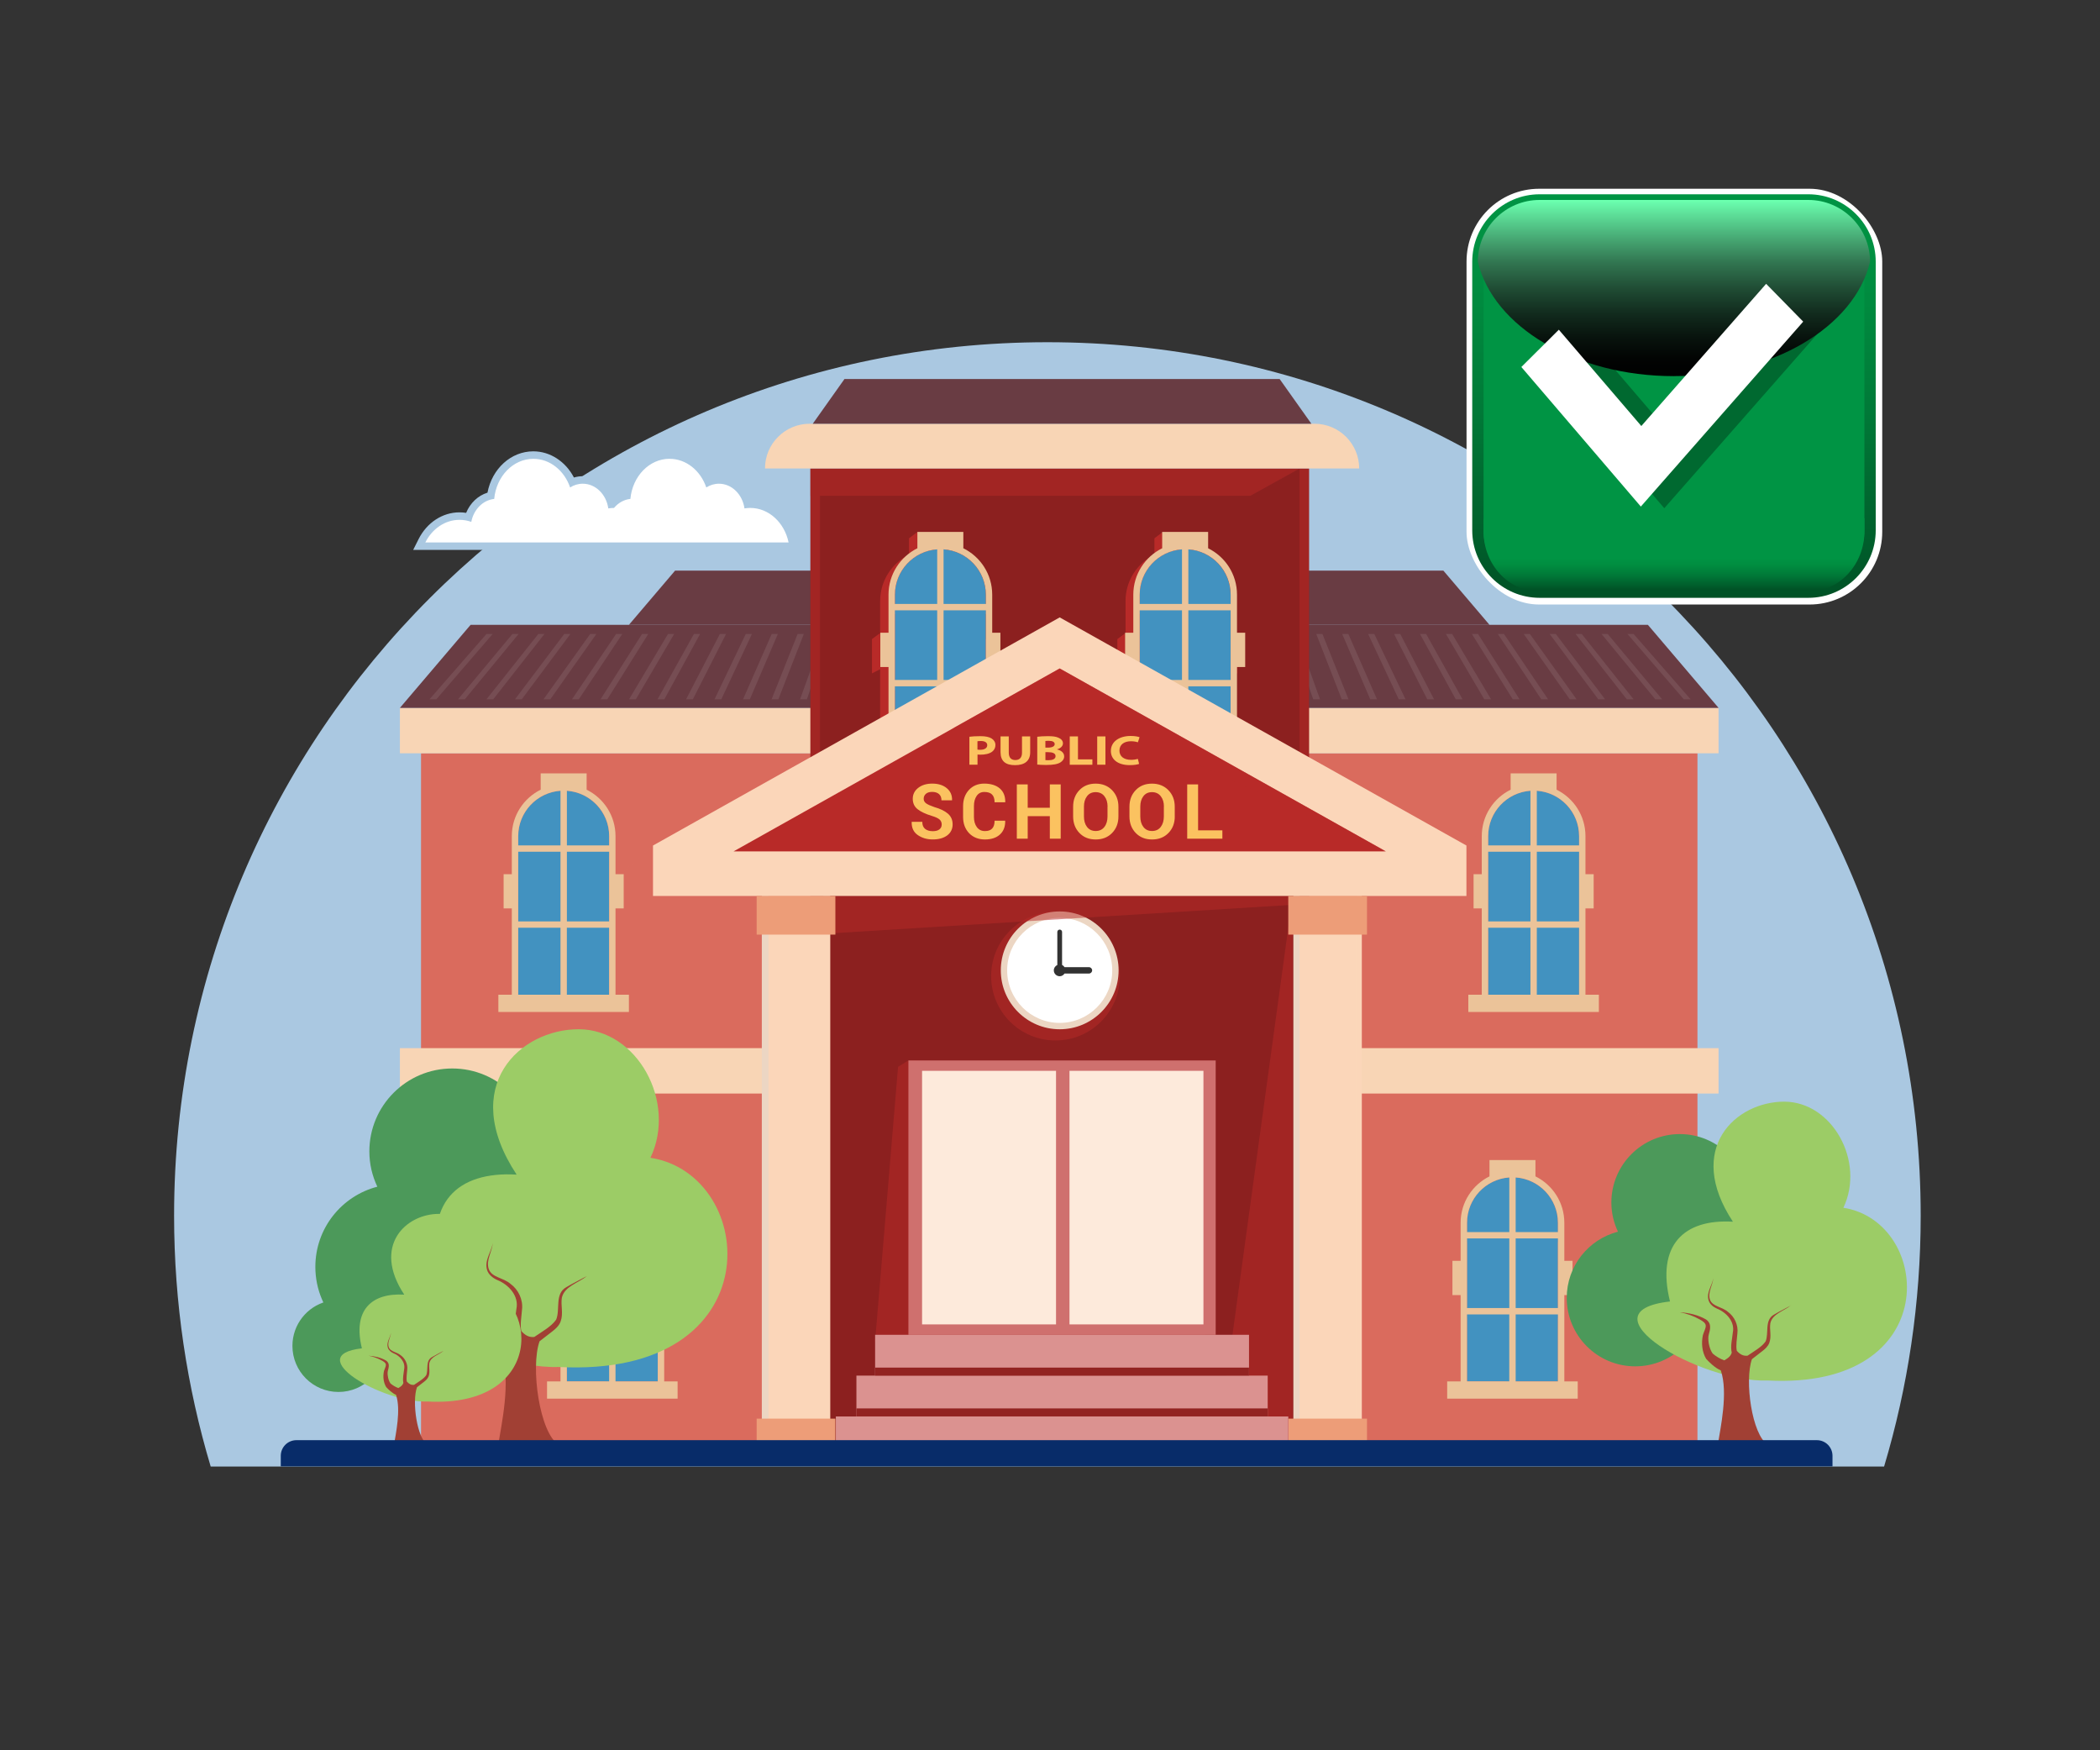 <?xml version="1.0" encoding="UTF-8"?>
<svg id="Layer_1" xmlns="http://www.w3.org/2000/svg" xmlns:xlink="http://www.w3.org/1999/xlink" version="1.1" viewBox="0 0 600 500">
  <rect x="0" y="0" width="600" height="500" fill="#333333" stroke="none"/>
  <!-- Generator: Adobe Illustrator 29.6.1, SVG Export Plug-In . SVG Version: 2.1.1 Build 9)  -->
  <defs>
    <style>
      .st0 {
        fill: #fdeadb;
      }

      .st1 {
        fill: #323232;
      }

      .st2 {
        fill: #fbd6b9;
      }

      .st3 {
        fill: #693c43;
      }

      .st4 {
        fill: url(#linear-gradient2);
      }

      .st5 {
        fill: #ebc399;
      }

      .st6 {
        fill: #4292c0;
      }

      .st7 {
        fill: #9ccc66;
      }

      .st8 {
        fill: #764d53;
      }

      .st9 {
        fill: #fbc260;
      }

      .st10 {
        fill: #da6b5d;
      }

      .st11, .st12, .st13, .st14 {
        opacity: .5;
      }

      .st11, .st12, .st15, .st16 {
        mix-blend-mode: multiply;
      }

      .st12, .st13, .st17, .st18, .st16 {
        isolation: isolate;
      }

      .st12, .st13, .st16, .st19 {
        fill: #b82a28;
      }

      .st20 {
        fill: url(#linear-gradient);
      }

      .st21 {
        fill: #8c201f;
      }

      .st13, .st18, .st14 {
        mix-blend-mode: screen;
      }

      .st22 {
        fill: #aac8e1;
      }

      .st23 {
        fill: #922321;
      }

      .st24 {
        fill: #006930;
      }

      .st25 {
        fill: #fff;
      }

      .st26 {
        fill: #082c69;
      }

      .st18 {
        fill: url(#linear-gradient1);
      }

      .st27 {
        fill: #ed9d78;
      }

      .st28 {
        fill: #a14034;
      }

      .st29 {
        fill: #f8d5b5;
      }

      .st30 {
        fill: #ecd6c3;
      }

      .st31 {
        fill: #4c995a;
      }

      .st32 {
        fill: #009444;
      }

      .st33 {
        fill: #cf706e;
      }

      .st34 {
        fill: #db9290;
      }
    </style>
    <linearGradient id="linear-gradient" x1="478.28" y1="444.19" x2="478.28" y2="329.87" gradientTransform="translate(0 500) scale(1 -1)" gradientUnits="userSpaceOnUse">
      <stop offset="0" stop-color="#009444"/>
      <stop offset=".22" stop-color="#008d40"/>
      <stop offset=".53" stop-color="#007a38"/>
      <stop offset=".9" stop-color="#005b2a"/>
      <stop offset="1" stop-color="#005226"/>
    </linearGradient>
    <linearGradient id="linear-gradient1" x1="478.27" y1="442.57" x2="478.27" y2="392.03" gradientTransform="translate(0 500) scale(1 -1)" gradientUnits="userSpaceOnUse">
      <stop offset="0" stop-color="#6bffaf"/>
      <stop offset=".06" stop-color="#60e59d"/>
      <stop offset=".21" stop-color="#47a974"/>
      <stop offset=".35" stop-color="#317550"/>
      <stop offset=".5" stop-color="#1f4b33"/>
      <stop offset=".64" stop-color="#112a1d"/>
      <stop offset=".77" stop-color="#08130d"/>
      <stop offset=".89" stop-color="#020403"/>
      <stop offset="1" stop-color="#000"/>
    </linearGradient>
    <linearGradient id="linear-gradient2" x1="478.28" y1="340.61" x2="478.28" y2="331.55" gradientTransform="translate(0 500) scale(1 -1)" gradientUnits="userSpaceOnUse">
      <stop offset="0" stop-color="#009444"/>
      <stop offset=".22" stop-color="#008d40"/>
      <stop offset=".53" stop-color="#007a38"/>
      <stop offset=".9" stop-color="#005b2a"/>
      <stop offset="1" stop-color="#005226"/>
    </linearGradient>
  </defs>
  <g class="st17">
    <g id="Layer_11" data-name="Layer_1">
      <g>
        <path class="st22" d="M538.31,418.95c6.8-22.7,10.46-46.75,10.46-71.67,0-137.8-111.71-249.52-249.52-249.52S49.74,209.48,49.74,347.28c0,24.91,3.67,48.97,10.46,71.67h478.11Z"/>
        <g>
          <rect class="st10" x="120.32" y="215.19" width="364.64" height="201.11"/>
          <g class="st11">
            <polygon class="st10" points="219.56 266.99 219.56 251.91 186.57 241.54 174.95 251.91 174.95 266.99 186.57 266.99 186.57 312.39 122.47 312.39 122.47 224.08 466.02 224.08 484.96 215.19 122.47 215.19 120.32 215.19 120.32 224.08 120.32 312.39 120.32 318.96 120.32 416.3 122.47 416.3 122.47 318.96 186.57 318.96 186.57 416.3 219.56 416.3 219.56 318.96 466.17 318.96 483.04 312.39 219.56 312.39 219.56 266.99"/>
          </g>
          <g class="st14">
            <rect class="st10" x="483.04" y="215.19" width="1.92" height="201.11"/>
          </g>
          <rect class="st29" x="114.26" y="202.22" width="376.76" height="12.97"/>
          <rect class="st29" x="114.26" y="299.42" width="376.76" height="12.97"/>
          <polygon class="st3" points="134.46 178.49 470.82 178.49 491.02 202.22 114.26 202.22 134.46 178.49"/>
          <polygon class="st3" points="192.88 163.01 412.39 163.01 425.57 178.49 179.7 178.49 192.88 163.01"/>
          <path class="st8" d="M124.65,199.77h-1.94l16.29-18.67h1.77l-16.11,18.67h-.01ZM148.18,181.1h-1.77l-15.55,18.67h1.94l15.38-18.67ZM155.58,181.1h-1.77l-14.82,18.67h1.94l14.64-18.67h.01ZM162.99,181.1h-1.77l-14.08,18.67h1.94l13.9-18.67h.01ZM170.4,181.1h-1.77l-13.34,18.67h1.94l13.17-18.67ZM177.81,181.1h-1.77l-12.61,18.67h1.94l12.43-18.67h.01ZM185.22,181.1h-1.77l-11.87,18.67h1.94l11.7-18.67ZM192.63,181.1h-1.77l-11.13,18.67h1.94l10.96-18.67ZM200.04,181.1h-1.77l-10.4,18.67h1.94l10.22-18.67h0ZM207.45,181.1h-1.77l-9.66,18.67h1.94l9.49-18.67ZM214.85,181.1h-1.77l-8.93,18.67h1.94l8.75-18.67h.01ZM222.26,181.1h-1.77l-8.19,18.67h1.94l8.01-18.67h.01ZM229.67,181.1h-1.77l-7.45,18.67h1.94l7.28-18.67ZM237.08,181.1h-1.77l-6.72,18.67h1.94l6.54-18.67h.01ZM244.49,181.1h-1.77l-5.98,18.67h1.94l5.8-18.67h0ZM251.9,181.1h-1.77l-5.24,18.67h1.94l5.07-18.67ZM259.31,181.1h-1.77l-4.51,18.67h1.94l4.33-18.67h0ZM266.71,181.1h-1.77l-3.77,18.67h1.94l3.59-18.67h0ZM274.12,181.1h-1.77l-3.03,18.67h1.94l2.86-18.67ZM281.53,181.1h-1.77l-2.3,18.67h1.94l2.12-18.67h0ZM288.94,181.1h-1.77l-1.56,18.67h1.94l1.38-18.67h0ZM296.35,181.1h-1.77l-.82,18.67h1.94l.65-18.67ZM303.76,181.1h-1.77l-.09,18.67h1.94l-.09-18.67h0ZM311.17,181.1h-1.77l.65,18.67h1.94l-.82-18.67ZM318.58,181.1h-1.77l1.38,18.67h1.94l-1.56-18.67h0ZM325.98,181.1h-1.77l2.12,18.67h1.94l-2.3-18.67h0ZM333.39,181.1h-1.77l2.86,18.67h1.94l-3.03-18.67ZM340.8,181.1h-1.77l3.59,18.67h1.94l-3.77-18.67h0ZM348.21,181.1h-1.77l4.33,18.67h1.94l-4.51-18.67h.01ZM355.62,181.1h-1.77l5.07,18.67h1.94l-5.24-18.67h0ZM363.03,181.1h-1.77l5.8,18.67h1.94l-5.98-18.67h.01ZM370.44,181.1h-1.77l6.54,18.67h1.94l-6.72-18.67h0ZM377.84,181.1h-1.77l7.28,18.67h1.94l-7.45-18.67ZM385.25,181.1h-1.77l8.01,18.67h1.94l-8.19-18.67h0ZM392.66,181.1h-1.77l8.75,18.67h1.94l-8.93-18.67h0ZM400.07,181.1h-1.77l9.49,18.67h1.94l-9.66-18.67ZM407.48,181.1h-1.77l10.22,18.67h1.94l-10.4-18.67h0ZM414.89,181.1h-1.77l10.96,18.67h1.94l-11.13-18.67ZM422.3,181.1h-1.77l11.69,18.67h1.94l-11.87-18.67h0ZM429.71,181.1h-1.77l12.43,18.67h1.94l-12.61-18.67h0ZM437.11,181.1h-1.77l13.17,18.67h1.94l-13.34-18.67h0ZM444.52,181.1h-1.77l13.9,18.67h1.94l-14.08-18.67h0ZM451.93,181.1h-1.77l14.64,18.67h1.94l-14.82-18.67h0ZM459.34,181.1h-1.77l15.38,18.67h1.94l-15.55-18.67h0ZM466.75,181.1h-1.77l16.11,18.67h1.94l-16.29-18.67h0Z"/>
          <g>
            <rect class="st21" x="231.54" y="133.82" width="142.46" height="282.49"/>
            <rect class="st13" x="371.31" y="133.82" width="2.69" height="282.49"/>
            <polygon class="st12" points="371.35 133.82 234.27 133.82 231.58 133.82 231.54 133.82 231.54 141.63 231.58 141.63 231.58 416.3 234.27 416.3 234.27 141.63 357.26 141.63 371.35 133.82"/>
            <path class="st29" d="M375.56,121.05h-144.22c-7.05,0-12.77,5.72-12.77,12.77h169.77c0-7.05-5.72-12.77-12.77-12.77h-.01Z"/>
            <polygon class="st3" points="365.61 108.27 241.28 108.27 232.22 121.05 374.68 121.05 365.61 108.27"/>
            <g>
              <circle class="st12" cx="301.57" cy="278.84" r="18.39"/>
              <circle class="st30" cx="302.77" cy="277.2" r="16.83"/>
              <path class="st25" d="M302.77,292.21c-8.28,0-15.01-6.74-15.01-15.01s6.74-15.01,15.01-15.01,15.01,6.74,15.01,15.01-6.74,15.01-15.01,15.01Z"/>
              <path class="st1" d="M311.13,276.29h-6.98c-.18-.27-.4-.49-.7-.62v-9.44c0-.38-.31-.68-.68-.68s-.68.31-.68.68v9.44c-.59.26-1,.85-1,1.53,0,.93.75,1.68,1.68,1.68.59,0,1.08-.32,1.38-.77h6.98c.5,0,.91-.41.91-.91s-.41-.91-.91-.91Z"/>
            </g>
            <polygon class="st12" points="371.04 258.37 231.54 266.99 231.54 255.95 374 255.95 371.04 258.37"/>
            <g>
              <polygon class="st12" points="369.32 255.95 369.32 416.3 347.34 416.3 369.32 255.95"/>
              <path class="st16" d="M281.1,217.01v-24.65h2.34v-9.79h-2.34v-10.87c0-5.82-3.36-10.84-8.25-13.26l-10.74-6.48-2.39,1.82v4.66c-4.88,2.42-8.25,7.44-8.25,13.26v9.14l-2.34,1.73v9.79l2.34-1.18v25.83h-3.84v4.93h37.3v-4.93h-3.84.01Z"/>
              <path class="st16" d="M351.21,217.01v-24.65h2.34v-9.79h-2.34v-10.87c0-5.82-3.36-10.84-8.25-13.26l-10.74-6.48-2.39,1.82v4.66c-4.88,2.42-8.25,7.44-8.25,13.26v9.14l-2.34,1.73v9.79l2.34-1.18v25.83h-3.84v4.93h37.3v-4.93h-3.84.01Z"/>
              <g>
                <path class="st6" d="M325.62,215.19v-45.31c0-7.16,5.83-12.99,12.99-12.99s12.99,5.83,12.99,12.99v45.31h-25.99.01Z"/>
                <g class="st11">
                  <polygon class="st6" points="338.56 216.29 338.56 197.16 351.76 197.16 351.76 195.35 338.56 195.35 338.56 175.45 351.76 175.45 351.76 173.63 338.56 173.63 338.56 157.07 336.74 157.07 336.74 173.63 324.64 173.63 324.64 175.45 336.74 175.45 336.74 195.35 324.64 195.35 324.64 197.16 336.74 197.16 336.74 216.29 338.56 216.29"/>
                </g>
                <path class="st5" d="M353.43,215.19v-24.65h2.34v-9.79h-2.34v-10.87c0-5.82-3.36-10.84-8.25-13.26v-4.66h-13.13v4.66c-4.88,2.42-8.25,7.44-8.25,13.26v10.87h-2.34v9.79h2.34v24.65h-3.84v4.93h37.3v-4.93h-3.84.01ZM339.52,215.19v-19.13h12.08v19.13h-12.08ZM337.71,194.24h-12.08v-19.89h12.08v19.89ZM351.61,194.24h-12.08v-19.89h12.08v19.89ZM351.61,169.88v2.65h-12.08v-15.6c6.74.47,12.08,6.09,12.08,12.95h0ZM337.71,156.93v15.6h-12.08v-2.65c0-6.86,5.34-12.48,12.08-12.95h0ZM325.62,196.06h12.08v19.13h-12.08v-19.13Z"/>
              </g>
              <g>
                <path class="st6" d="M255.69,215.19v-45.31c0-7.16,5.83-12.99,12.99-12.99s12.99,5.83,12.99,12.99v45.31h-25.99.01Z"/>
                <g class="st11">
                  <polygon class="st6" points="268.63 216.29 268.63 197.16 281.82 197.16 281.82 195.35 268.63 195.35 268.63 175.45 281.82 175.45 281.82 173.63 268.63 173.63 268.63 157.07 266.81 157.07 266.81 173.63 254.71 173.63 254.71 175.45 266.81 175.45 266.81 195.35 254.71 195.35 254.71 197.16 266.81 197.16 266.81 216.29 268.63 216.29"/>
                </g>
                <path class="st5" d="M283.49,215.19v-24.65h2.34v-9.79h-2.34v-10.87c0-5.82-3.36-10.84-8.25-13.26v-4.66h-13.13v4.66c-4.88,2.42-8.25,7.44-8.25,13.26v10.87h-2.34v9.79h2.34v24.65h-3.84v4.93h37.3v-4.93h-3.84.01ZM269.59,215.19v-19.13h12.08v19.13h-12.08ZM267.77,194.24h-12.08v-19.89h12.08v19.89ZM281.67,194.24h-12.08v-19.89h12.08v19.89ZM281.67,169.88v2.65h-12.08v-15.6c6.74.47,12.08,6.09,12.08,12.95h0ZM267.77,156.93v15.6h-12.08v-2.65c0-6.86,5.34-12.48,12.08-12.95h0ZM255.69,196.06h12.08v19.13h-12.08v-19.13h0Z"/>
              </g>
              <g>
                <g>
                  <polygon class="st2" points="302.77 176.37 186.57 241.54 186.57 255.95 302.77 255.95 418.98 255.95 418.98 241.54 302.77 176.37"/>
                  <polygon class="st19" points="209.58 243.22 302.77 190.96 395.96 243.22 209.58 243.22"/>
                </g>
                <path class="st9" d="M269.06,235.54c0-.6-.21-1.08-.62-1.44s-1.14-.7-2.19-1.02c-1.79-.54-3.15-1.18-4.07-1.91-.93-.73-1.39-1.73-1.39-2.99s.52-2.31,1.57-3.12c1.04-.81,2.38-1.21,3.99-1.21,1.72,0,3.1.43,4.15,1.3s1.55,2,1.52,3.41l-.02.06h-3.01c0-.77-.23-1.37-.7-1.78s-1.13-.62-1.97-.62c-.77,0-1.36.18-1.78.55-.42.37-.63.84-.63,1.42,0,.53.23.96.68,1.29.45.34,1.24.69,2.35,1.07,1.7.48,3,1.11,3.9,1.89s1.34,1.8,1.34,3.07-.52,2.38-1.55,3.14c-1.04.77-2.41,1.15-4.11,1.15s-3.1-.42-4.3-1.25c-1.2-.83-1.78-2.07-1.74-3.72l.02-.06h3.01c0,.92.27,1.59.81,2.02s1.27.65,2.19.65c.83,0,1.46-.17,1.9-.52s.65-.81.65-1.4v.02ZM287.18,234.45l.02.06c.03,1.65-.48,2.95-1.51,3.89s-2.47,1.41-4.29,1.41-3.36-.6-4.51-1.79c-1.14-1.2-1.72-2.74-1.72-4.64v-3.08c0-1.89.56-3.44,1.67-4.64,1.11-1.2,2.58-1.81,4.39-1.81s3.37.46,4.43,1.38c1.07.92,1.58,2.22,1.56,3.9l-.02.06h-3.03c0-.99-.24-1.73-.72-2.22s-1.22-.73-2.22-.73c-.93,0-1.66.37-2.18,1.12s-.78,1.72-.78,2.9v3.1c0,1.19.28,2.17.83,2.92s1.32,1.13,2.3,1.13,1.62-.24,2.08-.73.69-1.23.69-2.24h3.01ZM303.06,239.59h-3.11v-6.44h-6.32v6.44h-3.11v-15.51h3.11v6.67h6.32v-6.67h3.11v15.51ZM319.55,233.23c0,1.91-.6,3.48-1.8,4.72s-2.76,1.86-4.69,1.86-3.47-.62-4.66-1.86-1.79-2.82-1.79-4.72v-2.79c0-1.9.59-3.47,1.78-4.71,1.19-1.25,2.74-1.87,4.65-1.87s3.49.62,4.7,1.87c1.21,1.25,1.81,2.82,1.81,4.71v2.79ZM316.45,230.42c0-1.21-.3-2.2-.91-2.97-.6-.77-1.44-1.16-2.5-1.16s-1.87.39-2.46,1.16-.88,1.76-.88,2.97v2.81c0,1.23.29,2.23.88,3s1.41,1.16,2.47,1.16,1.9-.39,2.49-1.16c.6-.77.89-1.78.89-3v-2.81h.02ZM335.65,233.23c0,1.91-.6,3.48-1.8,4.72-1.2,1.24-2.76,1.86-4.69,1.86s-3.47-.62-4.67-1.86c-1.19-1.24-1.79-2.82-1.79-4.72v-2.79c0-1.9.59-3.47,1.78-4.71,1.19-1.25,2.74-1.87,4.65-1.87s3.49.62,4.7,1.87c1.21,1.25,1.81,2.82,1.81,4.71v2.79h.01ZM332.55,230.42c0-1.21-.3-2.2-.91-2.97-.6-.77-1.44-1.16-2.5-1.16s-1.87.39-2.46,1.16-.88,1.76-.88,2.97v2.81c0,1.23.29,2.23.88,3s1.41,1.16,2.47,1.16,1.9-.39,2.49-1.16.89-1.78.89-3v-2.81h.02ZM342.31,237.2h6.94v2.39h-10.05v-15.51h3.11v13.12Z"/>
                <rect class="st2" x="217.67" y="255.95" width="19.52" height="150.88"/>
                <g class="st14">
                  <rect class="st2" x="235.31" y="255.95" width="1.89" height="150.88"/>
                </g>
                <g class="st15">
                  <rect class="st30" x="217.67" y="255.95" width="1.89" height="150.88"/>
                </g>
                <g>
                  <rect class="st2" x="369.56" y="255.95" width="19.52" height="150.88"/>
                  <g class="st15">
                    <rect class="st30" x="369.56" y="255.95" width="1.75" height="150.88"/>
                  </g>
                  <g class="st14">
                    <rect class="st2" x="387.57" y="255.95" width="1.51" height="150.88"/>
                  </g>
                </g>
                <rect class="st27" x="216.19" y="255.95" width="22.49" height="11.04"/>
                <rect class="st27" x="368.08" y="255.95" width="22.49" height="11.04"/>
                <rect class="st27" x="216.19" y="405.26" width="22.49" height="11.04"/>
                <rect class="st27" x="368.08" y="405.26" width="22.49" height="11.04"/>
                <path class="st33" d="M312.5,344.45c0,1.28-1.04,2.32-2.32,2.32s-2.32-1.04-2.32-2.32,1.04-2.32,2.32-2.32,2.32,1.04,2.32,2.32Z"/>
                <path class="st33" d="M299.26,344.45c0,1.28-1.04,2.32-2.32,2.32s-2.32-1.04-2.32-2.32,1.04-2.32,2.32-2.32,2.32,1.04,2.32,2.32Z"/>
              </g>
              <polygon class="st12" points="344.38 304.76 259.55 302.94 256.59 304.76 250.03 383.13 344.38 383.13 344.38 304.76"/>
              <rect class="st33" x="259.55" y="302.94" width="87.79" height="78.37"/>
              <rect class="st0" x="305.57" y="305.9" width="38.27" height="72.44"/>
              <rect class="st0" x="263.45" y="305.9" width="38.27" height="72.44"/>
              <g>
                <g>
                  <rect class="st34" x="238.81" y="404.64" width="129.27" height="11.67"/>
                  <rect class="st23" x="238.81" y="414.01" width="129.27" height="2.29"/>
                </g>
                <g>
                  <rect class="st34" x="244.69" y="392.97" width="117.51" height="11.67"/>
                  <rect class="st23" x="244.69" y="402.34" width="117.51" height="2.29"/>
                </g>
                <g>
                  <rect class="st34" x="250.03" y="381.31" width="106.83" height="11.67"/>
                  <rect class="st23" x="250.03" y="390.68" width="106.83" height="2.29"/>
                </g>
              </g>
            </g>
            <polygon class="st12" points="272.17 208.12 298.19 198.05 395.96 243.22 302.77 190.96 272.17 208.12"/>
          </g>
          <g>
            <g class="st15">
              <path class="st10" d="M451.17,285.98v-24.65h2.34v-9.79h-2.34v-10.87c0-5.82-3.36-10.84-8.25-13.26l-11.31-6.48-1.82,1.82v4.66c-4.88,2.42-8.25,7.44-8.25,13.26v9.05l-2.34,1.82v9.79l2.34-1.82v24.65h-2.02l-1.82,1.82v4.93h37.3l1.82-1.82-5.66-3.11h.01Z"/>
            </g>
            <path class="st6" d="M425.19,284.16v-45.31c0-7.16,5.83-12.99,12.99-12.99s12.99,5.83,12.99,12.99v45.31h-25.99.01Z"/>
            <g class="st11">
              <polygon class="st6" points="438.13 285.26 438.13 266.13 451.32 266.13 451.32 264.31 438.13 264.31 438.13 244.42 451.32 244.42 451.32 242.6 438.13 242.6 438.13 226.03 436.31 226.03 436.31 242.6 424.21 242.6 424.21 244.42 436.31 244.42 436.31 264.31 424.21 264.31 424.21 266.13 436.31 266.13 436.31 285.26 438.13 285.26"/>
            </g>
            <path class="st5" d="M452.99,284.16v-24.65h2.34v-9.79h-2.34v-10.87c0-5.82-3.36-10.84-8.25-13.26v-4.66h-13.13v4.66c-4.88,2.42-8.25,7.44-8.25,13.26v10.87h-2.34v9.79h2.34v24.65h-3.84v4.93h37.3v-4.93h-3.84.01ZM439.09,284.16v-19.13h12.08v19.13h-12.08ZM437.27,263.21h-12.08v-19.89h12.08v19.89ZM451.17,263.21h-12.08v-19.89h12.08v19.89ZM451.17,238.85v2.65h-12.08v-15.6c6.74.47,12.08,6.09,12.08,12.95h0ZM437.27,225.9v15.6h-12.08v-2.65c0-6.86,5.34-12.48,12.08-12.95h0ZM425.19,265.03h12.08v19.13h-12.08v-19.13Z"/>
          </g>
          <g>
            <g class="st15">
              <path class="st10" d="M174.05,285.98v-24.65h2.34v-9.79h-2.34v-10.87c0-5.82-3.36-10.84-8.25-13.26l-11.31-6.48-1.82,1.82v4.66c-4.88,2.42-8.25,7.44-8.25,13.26v9.05l-2.34,1.82v9.79l2.34-1.82v24.65h-2.02l-1.82,1.82v4.93h37.3l1.82-1.82-5.66-3.11h.01Z"/>
            </g>
            <path class="st6" d="M148.06,284.16v-45.31c0-7.16,5.83-12.99,12.99-12.99s12.99,5.83,12.99,12.99v45.31h-25.99,0Z"/>
            <g class="st11">
              <polygon class="st6" points="161 285.26 161 266.13 174.2 266.13 174.2 264.31 161 264.31 161 244.42 174.2 244.42 174.2 242.6 161 242.6 161 226.03 159.18 226.03 159.18 242.6 147.08 242.6 147.08 244.42 159.18 244.42 159.18 264.31 147.08 264.31 147.08 266.13 159.18 266.13 159.18 285.26 161 285.26"/>
            </g>
            <path class="st5" d="M175.86,284.16v-24.65h2.34v-9.79h-2.34v-10.87c0-5.82-3.36-10.84-8.25-13.26v-4.66h-13.13v4.66c-4.88,2.42-8.25,7.44-8.25,13.26v10.87h-2.34v9.79h2.34v24.65h-3.84v4.93h37.3v-4.93h-3.84,0ZM161.96,284.16v-19.13h12.08v19.13h-12.08ZM160.14,263.21h-12.08v-19.89h12.08v19.89ZM174.05,263.21h-12.08v-19.89h12.08v19.89ZM174.05,238.85v2.65h-12.08v-15.6c6.74.47,12.08,6.09,12.08,12.95h0ZM160.14,225.9v15.6h-12.08v-2.65c0-6.86,5.34-12.48,12.08-12.95h0ZM148.06,265.03h12.08v19.13h-12.08v-19.13Z"/>
          </g>
          <g>
            <g class="st15">
              <path class="st10" d="M445.13,396.43v-24.65h2.34v-9.79h-2.34v-10.87c0-5.82-3.36-10.84-8.25-13.26l-11.31-6.48-1.82,1.82v4.66c-4.88,2.42-8.25,7.44-8.25,13.26v9.05l-2.34,1.82v9.79l2.34-1.82v24.65h-2.02l-1.82,1.82v4.93h37.3l1.82-1.82-5.66-3.11h.01Z"/>
            </g>
            <path class="st6" d="M419.14,394.62v-45.31c0-7.16,5.83-12.99,12.99-12.99s12.99,5.83,12.99,12.99v45.31h-25.99.01Z"/>
            <g class="st11">
              <polygon class="st6" points="432.09 395.72 432.09 376.59 445.28 376.59 445.28 374.77 432.09 374.77 432.09 354.88 445.28 354.88 445.28 353.06 432.09 353.06 432.09 336.49 430.27 336.49 430.27 353.06 418.17 353.06 418.17 354.88 430.27 354.88 430.27 374.77 418.17 374.77 418.17 376.59 430.27 376.59 430.27 395.72 432.09 395.72"/>
            </g>
            <path class="st5" d="M446.95,394.62v-24.65h2.34v-9.79h-2.34v-10.87c0-5.82-3.36-10.84-8.25-13.26v-4.66h-13.13v4.66c-4.88,2.42-8.25,7.44-8.25,13.26v10.87h-2.34v9.79h2.34v24.65h-3.84v4.93h37.3v-4.93h-3.84.01ZM433.05,394.62v-19.13h12.08v19.13h-12.08ZM431.23,373.67h-12.08v-19.89h12.08v19.89h0ZM445.13,373.67h-12.08v-19.89h12.08v19.89h0ZM445.13,349.31v2.65h-12.08v-15.6c6.74.47,12.08,6.09,12.08,12.95ZM431.23,336.36v15.6h-12.08v-2.65c0-6.86,5.34-12.48,12.08-12.95ZM419.14,375.48h12.08v19.13h-12.08v-19.13Z"/>
          </g>
          <g>
            <g class="st15">
              <path class="st10" d="M187.95,396.43v-24.65h2.34v-9.79h-2.34v-10.87c0-5.82-3.36-10.84-8.25-13.26l-11.31-6.48-1.82,1.82v4.66c-4.88,2.42-8.25,7.44-8.25,13.26v9.05l-2.34,1.82v9.79l2.34-1.82v24.65h-2.02l-1.82,1.82v4.93h37.3l1.82-1.82-5.66-3.11h.01Z"/>
            </g>
            <path class="st6" d="M161.96,394.62v-45.31c0-7.16,5.83-12.99,12.99-12.99s12.99,5.83,12.99,12.99v45.31h-25.99,0Z"/>
            <g class="st11">
              <polygon class="st6" points="174.9 395.72 174.9 376.59 188.1 376.59 188.1 374.77 174.9 374.77 174.9 354.88 188.1 354.88 188.1 353.06 174.9 353.06 174.9 336.49 173.08 336.49 173.08 353.06 160.98 353.06 160.98 354.88 173.08 354.88 173.08 374.77 160.98 374.77 160.98 376.59 173.08 376.59 173.08 395.72 174.9 395.72"/>
            </g>
            <path class="st5" d="M189.77,394.62v-24.65h2.34v-9.79h-2.34v-10.87c0-5.82-3.36-10.84-8.25-13.26v-4.66h-13.13v4.66c-4.88,2.42-8.25,7.44-8.25,13.26v10.87h-2.34v9.79h2.34v24.65h-3.84v4.93h37.3v-4.93h-3.84,0ZM175.86,394.62v-19.13h12.08v19.13h-12.08ZM174.05,373.67h-12.08v-19.89h12.08v19.89h0ZM187.95,373.67h-12.08v-19.89h12.08v19.89h0ZM187.95,349.31v2.65h-12.08v-15.6c6.74.47,12.08,6.09,12.08,12.95ZM174.05,336.36v15.6h-12.08v-2.65c0-6.86,5.34-12.48,12.08-12.95ZM161.96,375.48h12.08v19.13h-12.08v-19.13Z"/>
          </g>
          <g>
            <path class="st31" d="M152.91,328.92c0-13.08-10.61-23.69-23.69-23.69s-23.69,10.61-23.69,23.69c0,3.61.83,7.02,2.28,10.08-10.19,2.65-17.71,11.88-17.71,22.9,0,13.08,10.61,23.69,23.69,23.69s23.69-10.61,23.69-23.69c0-3.61-.83-7.02-2.28-10.08,10.19-2.65,17.72-11.89,17.72-22.9h0Z"/>
            <path class="st7" d="M159.51,390.5c-23.3.76-65.07-23.8-33.68-27.35-4.81-19.5,4.81-28.61,21.78-27.6-16.71-25.32,1.01-41.53,17.72-41.53s28.11,20.76,20.51,36.72c30.89,4.81,35.2,63.05-26.33,59.76Z"/>
            <path class="st28" d="M167.68,364.53c-1.96,1.07-3.93,2.02-5.89,3.18-3.35,1.87-1.69,6.39-2.88,9.25-1.31,1.95-4.09,3.48-6.26,4.97-1.5.16-2.62-.48-3.71-1.7-.38-1.9.07-4.15.2-6.07.37-2.86-1.05-5.8-3.28-7.4-2.1-1.82-5.3-1.78-6.2-4.19-.9-2.47.93-4.99,1.13-7.45-.41,2.57-2.43,4.85-1.64,7.62.41,1.38,1.63,2.32,2.84,2.88,3.37,1.34,6.34,4.59,5.55,8.33-.23,2.31-.89,4.63-.38,6.92-.28,1-.96,1.73-2.57,2.67-1.42-.48-2.96-1.43-4.02-2.35-1.11-1.54-1.66-4.13-1.48-5.98.12-1.05.82-2.31.51-3.94-.17-.81-.75-1.48-1.33-1.86-2.76-1.6-5.95-2.29-9.06-2.5,2.43.45,4.77,1.29,6.87,2.49,1.07.58,2.07,1.28,2.09,2.13.08.88-.55,1.91-.97,3.25-.59,2.75-.34,5.86,1.13,8.27,1.1,1.2,3.08,3.14,5.06,3.99,2.61,7.63-.13,20.02-1.04,25.69,0,0,4.43-.86,17.29,0-5.48-3.31-8.11-22.17-5.48-29.57,1.23-.95,2.44-1.89,3.66-2.83.87-.68,1.91-1.57,2.36-2.83.83-2.29,0-4.54.35-6.77.73-3.27,4.75-4.25,7.14-6.18v-.02Z"/>
          </g>
          <g>
            <path class="st31" d="M499.51,343.53c0-10.8-8.76-19.56-19.56-19.56s-19.56,8.76-19.56,19.56c0,2.98.69,5.79,1.88,8.32-8.41,2.19-14.63,9.81-14.63,18.91,0,10.8,8.76,19.56,19.56,19.56s19.56-8.76,19.56-19.56c0-2.98-.69-5.79-1.88-8.32,8.41-2.19,14.63-9.81,14.63-18.91Z"/>
            <path class="st7" d="M504.95,394.37c-19.23.63-53.73-19.65-27.81-22.58-3.97-16.1,3.97-23.62,17.98-22.79-13.8-20.91.84-34.29,14.63-34.29s23.21,17.14,16.93,30.31c25.51,3.97,29.06,52.06-21.74,49.34h0Z"/>
            <path class="st28" d="M511.7,372.93c-1.62.88-3.25,1.67-4.86,2.62-2.76,1.55-1.4,5.28-2.37,7.63-1.08,1.61-3.38,2.87-5.17,4.1-1.24.13-2.17-.39-3.07-1.4-.31-1.57.06-3.43.17-5.01.31-2.36-.87-4.79-2.7-6.11-1.73-1.51-4.37-1.47-5.12-3.46-.75-2.04.77-4.12.93-6.15-.34,2.12-2.01,4-1.35,6.29.34,1.14,1.35,1.92,2.35,2.37,2.78,1.1,5.23,3.79,4.58,6.88-.19,1.91-.73,3.83-.31,5.72-.23.83-.79,1.43-2.12,2.2-1.18-.4-2.45-1.18-3.32-1.94-.92-1.27-1.37-3.41-1.22-4.94.1-.86.67-1.91.42-3.26-.14-.67-.62-1.22-1.1-1.54-2.28-1.32-4.91-1.89-7.48-2.06,2.01.37,3.94,1.07,5.67,2.05.88.48,1.71,1.06,1.72,1.76.07.72-.46,1.58-.8,2.68-.49,2.27-.28,4.83.93,6.83.91.99,2.54,2.6,4.18,3.29,2.15,6.3-.11,16.53-.86,21.21,0,0,3.66-.71,14.28,0-4.52-2.73-6.7-18.31-4.53-24.42,1.02-.78,2.01-1.56,3.02-2.34.72-.56,1.58-1.3,1.95-2.34.69-1.89,0-3.75.29-5.59.6-2.7,3.92-3.51,5.89-5.1v.03Z"/>
          </g>
          <g>
            <path class="st31" d="M118.45,366.16c0-7.27-5.89-13.16-13.16-13.16s-13.16,5.89-13.16,13.16c0,2.01.46,3.9,1.26,5.6-5.66,1.47-9.84,6.6-9.84,12.72,0,7.27,5.89,13.16,13.16,13.16s13.16-5.89,13.16-13.16c0-2.01-.46-3.9-1.26-5.6,5.66-1.47,9.84-6.6,9.84-12.72Z"/>
            <path class="st7" d="M122.11,400.37c-12.94.42-36.16-13.22-18.71-15.19-2.67-10.83,2.67-15.9,12.1-15.34-9.29-14.07.56-23.07,9.85-23.07s15.62,11.54,11.4,20.4c17.16,2.67,19.56,35.03-14.63,33.2h-.01Z"/>
            <path class="st28" d="M126.65,385.94c-1.09.59-2.19,1.12-3.27,1.77-1.86,1.04-.94,3.55-1.6,5.14-.73,1.08-2.27,1.93-3.48,2.76-.83.09-1.46-.26-2.06-.94-.21-1.06.04-2.31.11-3.37.21-1.59-.58-3.22-1.82-4.11-1.17-1.01-2.94-.99-3.45-2.33-.5-1.37.52-2.77.63-4.14-.23,1.43-1.35,2.7-.91,4.24.23.76.91,1.29,1.58,1.6,1.87.74,3.52,2.55,3.08,4.63-.13,1.29-.49,2.58-.21,3.85-.16.56-.53.96-1.43,1.48-.79-.27-1.65-.8-2.24-1.3-.62-.86-.92-2.29-.82-3.33.07-.58.45-1.28.28-2.19-.1-.45-.42-.82-.74-1.03-1.53-.89-3.3-1.27-5.03-1.39,1.35.25,2.65.72,3.82,1.38.59.32,1.15.71,1.16,1.18.05.49-.31,1.06-.54,1.8-.33,1.53-.19,3.25.63,4.6.61.66,1.71,1.75,2.81,2.22,1.45,4.24-.07,11.12-.58,14.27,0,0,2.46-.48,9.61,0-3.04-1.84-4.51-12.32-3.05-16.43.69-.53,1.36-1.05,2.03-1.57.48-.38,1.06-.87,1.31-1.57.46-1.27,0-2.53.2-3.76.4-1.82,2.64-2.36,3.97-3.43v-.03Z"/>
          </g>
          <path class="st26" d="M523.58,418.9H80.22v-3.02c0-2.47,2-4.47,4.47-4.47h434.41c2.47,0,4.47,2,4.47,4.47v3.02h.01Z"/>
        </g>
        <g>
          <path class="st25" d="M119.78,156.03l.78-1.55c2.19-4.35,6.3-7.05,10.73-7.05.87,0,1.74.1,2.59.31.99-3.17,3.39-5.5,6.34-6.14.97-6.67,6.07-11.6,12.16-11.6,4.69,0,9,3.07,11.06,7.75.97-.42,2.01-.64,3.05-.64,3.87,0,7.16,2.87,8.16,6.95.09,0,.19,0,.28-.02,1.17-1.25,2.63-2.1,4.21-2.45.97-6.67,6.07-11.6,12.16-11.6,4.69,0,9,3.07,11.06,7.75.97-.42,2.01-.64,3.05-.64,3.87,0,7.16,2.87,8.16,6.95.26-.02.53-.03.79-.03,5.76,0,10.69,4.4,12,10.71l.27,1.28h-106.83l-.02.02Z"/>
          <path class="st22" d="M191.3,131.07c4.78,0,8.87,3.4,10.5,8.18,1.07-.68,2.3-1.07,3.61-1.07,3.68,0,6.73,3.06,7.3,7.06.54-.09,1.09-.14,1.65-.14,5.32,0,9.78,4.21,10.95,9.86h-103.79c1.94-3.86,5.59-6.46,9.78-6.46,1.17,0,2.29.2,3.35.58.69-3.53,3.32-6.22,6.55-6.55.59-6.44,5.38-11.46,11.19-11.46,4.78,0,8.87,3.4,10.5,8.18,1.07-.68,2.3-1.07,3.61-1.07,3.68,0,6.73,3.06,7.3,7.06.53-.09,1.08-.14,1.63-.14,1.2-1.44,2.84-2.39,4.68-2.58.59-6.44,5.38-11.46,11.19-11.46M191.3,128.93c-6.4,0-11.8,4.98-13.1,11.81-1.07.33-2.08.87-2.98,1.59-1.48-3.76-4.85-6.29-8.73-6.29-.85,0-1.69.13-2.51.37-2.36-4.55-6.79-7.48-11.6-7.48-6.4,0-11.8,4.97-13.1,11.81-2.71.83-4.94,2.95-6.1,5.77-.63-.1-1.26-.15-1.9-.15-4.84,0-9.31,2.93-11.68,7.64l-1.55,3.09h109.87l-.53-2.57c-1.41-6.8-6.77-11.55-13.03-11.56-1.34-4.11-4.86-6.92-8.95-6.92-.85,0-1.69.13-2.51.37-2.36-4.55-6.8-7.48-11.6-7.48h0Z"/>
        </g>
      </g>
      <g class="st17">
        <g class="st17">
          <path class="st9" d="M276.96,210.47c.72-.1,1.74-.17,3.17-.17s2.47.22,3.17.65c.66.41,1.11,1.08,1.11,1.87s-.34,1.46-.95,1.92c-.8.59-1.98.85-3.37.85-.31,0-.58-.01-.8-.04v2.89h-2.32v-7.98ZM279.28,214.14c.2.04.45.05.78.05,1.24,0,2.01-.49,2.01-1.32,0-.74-.66-1.19-1.83-1.19-.48,0-.8.04-.97.07v2.39Z"/>
          <path class="st9" d="M288.22,210.37v4.65c0,1.39.68,2.1,1.87,2.1s1.91-.67,1.91-2.1v-4.65h2.34v4.53c0,2.49-1.61,3.68-4.32,3.68s-4.15-1.13-4.15-3.71v-4.51h2.35Z"/>
          <path class="st9" d="M296.36,210.47c.61-.1,1.86-.17,3.03-.17,1.43,0,2.3.11,3.06.46.72.3,1.25.85,1.25,1.58s-.54,1.39-1.71,1.73v.02c1.18.25,2.06.95,2.06,1.99,0,.73-.43,1.31-1.08,1.72-.75.47-2.01.73-4.07.73-1.15,0-2.01-.06-2.54-.12v-7.94ZM298.68,213.57h.77c1.23,0,1.89-.4,1.89-1s-.6-.94-1.66-.94c-.51,0-.8.02-1,.05v1.88ZM298.68,217.15c.23.02.51.02.91.02,1.06,0,2-.31,2-1.16s-.94-1.14-2.1-1.14h-.8v2.28Z"/>
          <path class="st9" d="M305.64,210.37h2.35v6.55h4.12v1.54h-6.47v-8.08Z"/>
          <path class="st9" d="M315.84,210.37v8.08h-2.35v-8.08h2.35Z"/>
          <path class="st9" d="M325.47,218.22c-.43.17-1.4.35-2.66.35-3.58,0-5.42-1.74-5.42-4.04,0-2.76,2.52-4.29,5.65-4.29,1.21,0,2.14.19,2.55.36l-.48,1.45c-.48-.16-1.14-.3-1.97-.3-1.86,0-3.3.88-3.3,2.67,0,1.62,1.23,2.64,3.32,2.64.71,0,1.49-.12,1.95-.26l.35,1.43Z"/>
        </g>
      </g>
      <rect class="st25" x="419.01" y="53.92" width="118.77" height="118.77" rx="20.77" ry="20.77"/>
      <g>
        <path class="st32" d="M422.26,151.51v-76.76c0-9.73,7.92-17.65,17.65-17.65h76.76c9.73,0,17.65,7.92,17.65,17.65v76.76c0,9.73-7.92,17.65-17.65,17.65h-76.76c-9.73,0-17.65-7.92-17.65-17.65h0Z"/>
        <polygon class="st24" points="511.31 81.56 475.64 122.18 452.07 94.66 441.36 105.32 475.51 145.18 521.9 92.36 511.31 81.56"/>
        <path class="st20" d="M516.66,170.78h-76.76c-10.62,0-19.26-8.64-19.26-19.26v-76.76c0-10.62,8.64-19.26,19.26-19.26h76.76c10.62,0,19.26,8.64,19.26,19.26v76.76c0,10.62-8.64,19.26-19.26,19.26ZM439.9,58.73c-8.84,0-16.03,7.19-16.03,16.03v76.76c0,8.84,7.19,16.03,16.03,16.03h76.76c8.84,0,16.03-7.19,16.03-16.03v-76.76c0-8.84-7.19-16.03-16.03-16.03h-76.76,0Z"/>
        <path class="st18" d="M478.28,107.44c28.22,0,51.63-14.14,56.02-32.67h0c0-9.74-7.92-17.65-17.65-17.65h-76.76c-9.73,0-17.65,7.92-17.65,17.65h0c4.4,18.54,27.8,32.68,56.02,32.68h.02Z"/>
        <path class="st4" d="M439.9,169.02h76.76c8.84,0,16.03-7.73,16.03-17.23v-3.91c-2.8,6.52-8.93,11.05-16.03,11.05h-76.76c-7.1,0-13.23-4.53-16.03-11.05v3.91c0,9.5,7.19,17.23,16.03,17.23h0Z"/>
        <polygon class="st25" points="504.61 81.08 468.95 121.7 445.38 94.19 434.67 104.84 468.81 144.71 515.2 91.88 504.61 81.08"/>
      </g>
    </g>
  </g>
</svg>